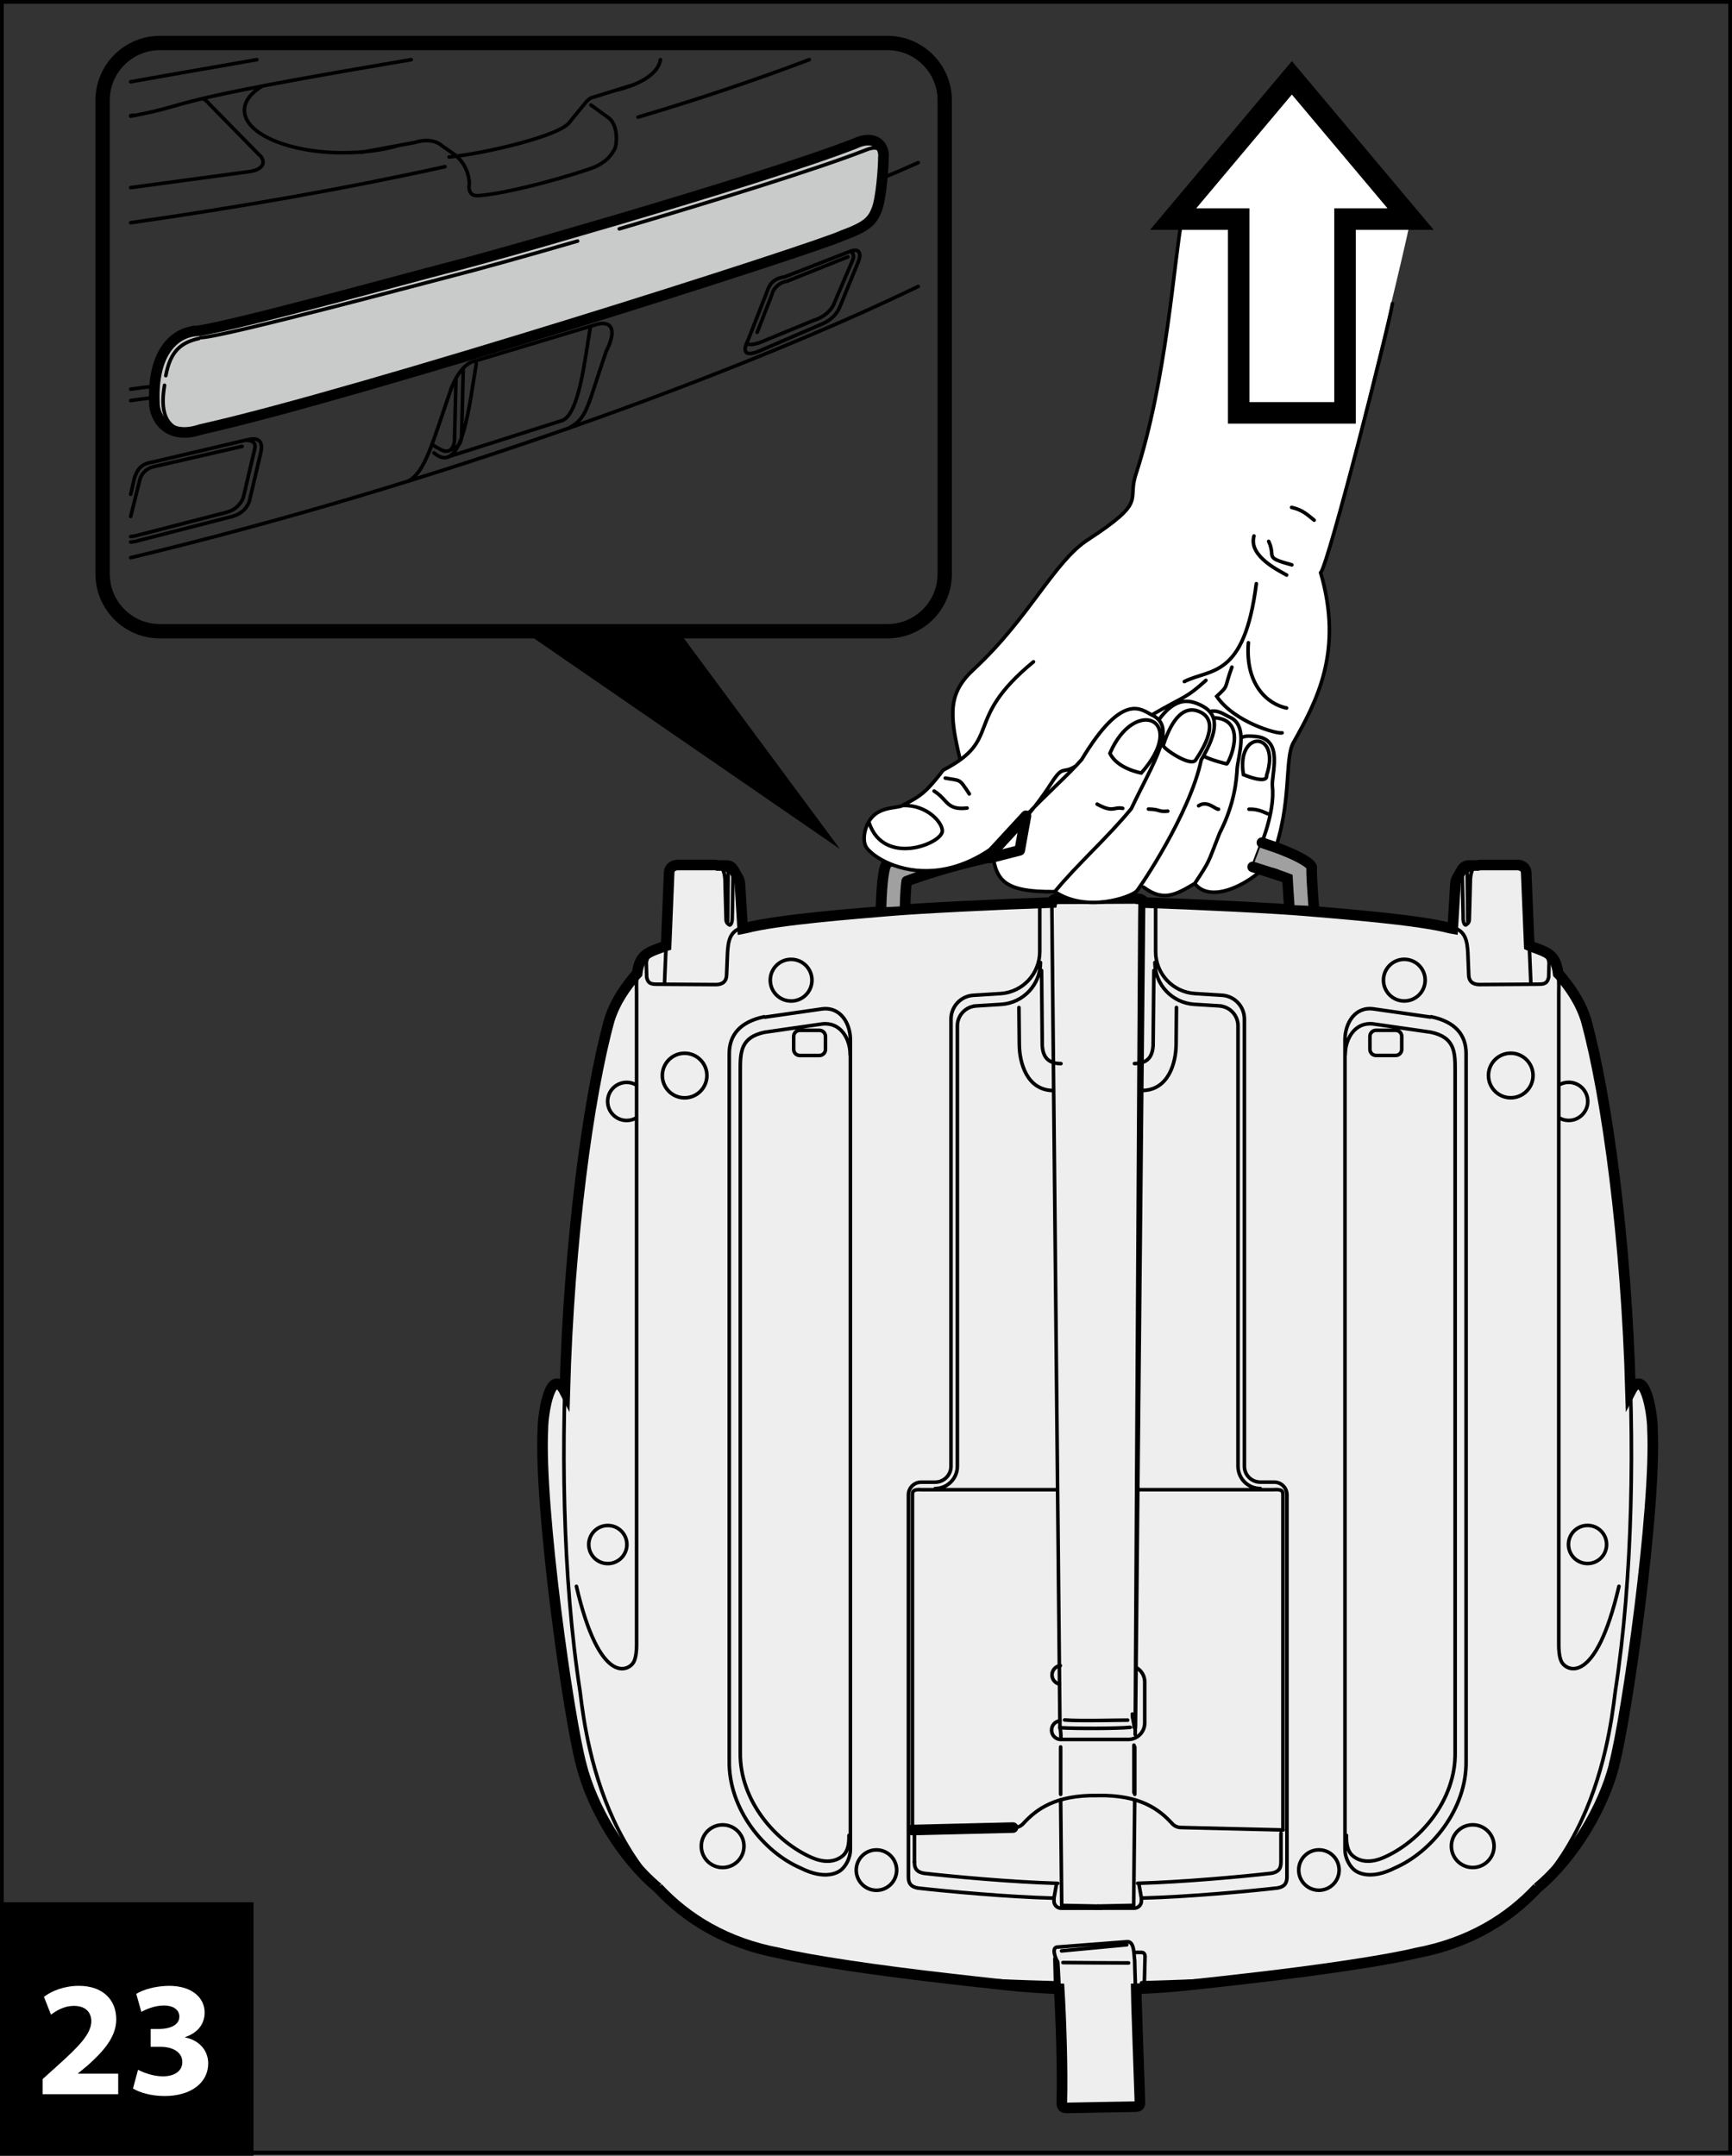 <?xml version="1.0" encoding="UTF-8"?>
<!DOCTYPE svg PUBLIC "-//W3C//DTD SVG 1.1//EN" "http://www.w3.org/Graphics/SVG/1.1/DTD/svg11.dtd">
<!-- Creator: CorelDRAW 2017 -->
<svg xmlns="http://www.w3.org/2000/svg" xml:space="preserve" width="41mm" height="51.03mm" version="1.1" style="shape-rendering:geometricPrecision; text-rendering:geometricPrecision; image-rendering:optimizeQuality; fill-rule:evenodd; clip-rule:evenodd"
viewBox="0 0 1980.02 2464.43"
 xmlns:xlink="http://www.w3.org/1999/xlink">
 <rect x="0" y="0" width="1980.02" height="2464.43" fill="#333333" stroke="none"/>
 <defs>
  <style type="text/css">
   <![CDATA[
    .str0 {stroke:black;stroke-width:4.26;stroke-miterlimit:4}
    .str3 {stroke:black;stroke-width:16.39;stroke-linecap:round;stroke-miterlimit:4}
    .str1 {stroke:black;stroke-width:4.1;stroke-linecap:round;stroke-miterlimit:4}
    .str2 {stroke:black;stroke-width:12.13;stroke-linecap:round;stroke-miterlimit:4}
    .str4 {stroke:black;stroke-width:24.59;stroke-linecap:round;stroke-miterlimit:4}
    .fil3 {fill:none}
    .fil0 {fill:none;fill-rule:nonzero}
    .fil8 {fill:black}
    .fil6 {fill:#A0A0A0}
    .fil4 {fill:#C9CACA}
    .fil5 {fill:#EEEEEF}
    .fil7 {fill:white}
    .fil1 {fill:black;fill-rule:nonzero}
    .fil2 {fill:white;fill-rule:nonzero}
   ]]>
  </style>
 </defs>
 <g id="Слой_x0020_1">
  <polygon class="fil0 str0" points="2.13,2460.84 1977.89,2460.84 1977.89,2.13 2.13,2.13 "/>
  <polygon class="fil1" points="-0,2464.43 289.76,2464.43 289.76,2174.66 -0,2174.66 "/>
  <path class="fil2" d="M135.12 2394.11l0 -23.43 -45.9 0 0 -0.37 11.26 -9.35c17.58,-15.78 32.4,-32.09 32.4,-52.49 0,-22.1 -15.19,-38.25 -42.71,-38.25 -16.52,0 -30.76,5.63 -39.95,12.54l8.07 20.45c6.37,-4.89 15.56,-10.09 26.03,-10.09 14.08,0 20.08,7.86 20.08,17.8 -0.37,14.24 -13.33,27.89 -39.9,51.69l-15.78 14.24 0 17.26 86.38 0zm16.89 -6.53c7.12,4.46 20.45,8.61 36.18,8.61 30.92,0 49.83,-15.78 49.83,-37.29 0,-15.94 -11.79,-26.99 -26.4,-29.64l0 -0.37c14.98,-5.21 22.31,-15.35 22.31,-28.26 0,-16.68 -14.45,-30.39 -40.48,-30.39 -15.78,0 -30.39,4.52 -37.66,9.19l5.79 20.61c5.05,-2.97 15.56,-7.33 25.5,-7.33 12.01,0 17.96,5.47 17.96,12.75 0,10.31 -12.17,13.87 -21.73,14.08l-11.05 0 0 20.4 11.63 0c12.54,0 24.54,5.47 24.54,17.48 0,9.14 -7.49,16.26 -22.31,16.26 -11.63,0 -23.21,-4.83 -28.31,-7.49l-5.79 21.41z"/>
  <path class="fil3 str1" d="M971.78 287.39l-74.62 29.08m0 0c-15.27,2.11 -18.23,11.05 -20.8,18.28m0 0l-21.14 53.92m116.57 -101.28c11.92,-4.67 12.79,4.05 9.32,12.11m0 0l-20.75 50.75m-7.21 -2.37c-2.83,7.08 -12.03,15.21 -22.18,18.06m-75.74 22.73c-4.26,8.26 -8.26,21.64 13.59,12.3m106.55 -105.07l-22.22 51.98m7.21 2.37c-2.81,7.07 -8.37,14.42 -18.8,19.32m33.81 -73.67c1.17,-4.73 -0.7,-7.34 -3.53,-8.62m-97.55 102.02c-8.69,3.8 -16.39,5.94 -20.89,3.4m29.01 -55.73l-16.82 42.99m34.26 -58.49c-7.46,1.04 -15.29,6.57 -17.44,15.5m59.15 32.59l-72.74 31.4m62.15 -35.03l-56.68 23.36m25.57 -67.82l69.46 -27.82m-453.35 150.1c-22.2,64.23 -29.86,96.05 -49.52,106.38m-317.02 87.42c353.76,-84.77 699.68,-213.2 900.28,-310.09"/>
  <path class="fil4 str2" d="M222.55 378.48c23.85,0 262.09,-65.54 285.3,-71.33 18.96,-4.75 58.78,-15.71 108.07,-29.8l90.25 -26.27c103.8,-30.69 218,-66.1 271.27,-87.02 18.69,-8.91 32.69,-1.7 32.69,14.86l-0.2 -0.42c0,13.39 -2.57,48.49 -7.65,61.16 -4.99,12.95 -11.55,19.53 -38.42,29.3 -27.43,13.7 -553.24,181.7 -734.51,222.06 -37.82,12.71 -53.33,-13.61 -52.87,-31.42 -2.13,-54.79 21.23,-78.15 46.07,-81.11z"/>
  <path class="fil3 str1" d="M149.41 254.65c129.71,-18.66 248.17,-39.52 359.29,-64.1m220.69 -56.63c66.86,-19.76 131.75,-41.52 195.76,-65.71m-775.74 63.88l3.02 -0.48m897.26 54.35c-13.76,6.22 -27.5,12.14 -41.02,17.62m1.46 -24.63c0,13.39 -2.57,48.49 -7.65,61.14m7.86 -60.7c0,-16.59 -14.01,-23.8 -32.69,-14.87m-754.92 214.41c23.89,0 262.13,-65.52 285.35,-71.33 18.93,-4.72 58.76,-15.69 108.05,-29.8m90.23 -26.24c103.84,-30.68 218.02,-66.15 271.3,-87.04m-755.09 213.98c-24.67,3.4 -48.01,26.76 -45.86,81.5m0 0c-0.42,17.86 15.06,44.18 52.87,31.43m0 0c181.29,-40.32 707.1,-208.34 734.53,-222.06m38.07 -29.08c-4.67,12.74 -11.23,19.34 -38.07,29.08m44.36 -88.71c-0.24,-13.39 -8.94,-13.19 -18.69,-9.15m-760.32 214.42c23.85,0 267.53,-65.52 290.74,-71.33 22.9,-5.74 76.31,-20.54 140.09,-39.01m47.7 -13.97c106.51,-31.37 226.69,-68.49 281.79,-90.11m-762.43 215.46c-20.82,4.67 -32.73,14.86 -37.8,42.47m-1.5 11.03c-1.23,8.86 -8.89,48.4 23.78,51.81m330.53 -79.39c-13.16,2.64 -23.31,21.55 -27.16,33.11m27.16 -33.11l138.44 -41.62m0 0c15.61,-5.2 26.31,2.57 12.3,30.15m0 0c-22.23,64.2 -21.22,76.43 -43.03,88.1m-105.56 -73.67c-7.67,43.31 -15.3,129.92 -48.42,101.9m17.44 4.12l130.33 -41.5m30.99 -106.14c-6.4,36.32 -12.81,103.04 -34.21,107.18m-119.29 -49.15l-1.81 72.54m0 0c-1.79,10.77 -7.99,13.68 -16.97,8.52m0 0l-8.79 -5.11m35.8 -86.02l-1.96 78.39m0 0c-1,5.94 -3.32,9.49 -6.75,10.61m0 0l-6.81 3.7m-8.25 -347.81l14.87 10.26m0 0c11.55,10.12 15.57,21.89 15.97,33.54m-0.5 1.7c0,9.69 4.94,12.01 13.03,10.9m131.76 -32.98c11.07,-5.54 17.11,-10.92 22.5,-21.65m0 -0.41c2.42,-8.3 2.08,-27.53 -8.62,-34.42m0 0l-19.3 -13.99m4.35 -9.35c-5.83,0.99 -8.62,4.38 -12.1,8.71m0 0l-16.36 19.95m28.45 -28.66l45.01 -14.02m-219.08 70.41c-7.21,-6.59 -18.79,-8.2 -31.74,-4.15m0 0l-60.94 11.24m-133.72 -47.99c0,26.76 50.56,48.47 112.92,48.47 23.68,0 45.62,-3.13 63.36,-8.33m-155.78 -67.98c-13.97,8.53 -20.6,18.33 -20.5,27.84m3.39 376.62l-108.29 25.47m0 0c-15.28,2.13 -18.25,11.03 -20.79,18.25m0 0l-4.29 18.56m133.37 -62.27c14.41,-3.83 18.09,3.7 15.28,14.86m0 0l-13.17 56.05m0 0c-2.83,7.08 -8.53,13.68 -18.69,16.54m0 0l-110.38 28.44m-6.41 0.98c1.53,-0.03 3.27,-0.27 5.25,-0.73m136.6 -105.96l-13.16 56.03m0 0c-2.84,7.12 -8.57,13.73 -18.69,16.56m0 0l-106.24 27.41m138.09 -100.01c1.81,-7.33 -3.75,-9.52 -8.69,-9.52m-129.34 109.43c-1.42,0.34 -2.69,0.51 -3.82,0.51m10.36 -64.64l-10.36 41.64m127.32 -80.07l-98.93 22.73m-0.63 0.18c-7.45,1.08 -15.28,6.58 -17.4,15.51m543.25 -445.26c31.5,-7.22 49.98,-20.69 51.95,-35.27m-605.56 376.72c10.45,-1.46 17.66,-2.42 20.91,-2.72m-20.91 15.7c11.37,-1.59 19.16,-2.64 22.58,-2.95m66.03 -337.34l57.52 58.64m-8.67 19.69l-137.45 18.54m146.36 -37.85c5.54,3.83 10.41,15.51 -8.91,19.3m-48.95 -78.74c-1.81,-1.75 -3.85,-3.29 -6.08,-4.6m-82.43 20.27c80.24,-15.11 17.65,-13.76 320.77,-64.65m-320.77 25.29c24.11,-4.43 77.9,-13.75 144.25,-25.29m255.51 155.28c38.01,-3.48 110.79,-24.6 131.76,-32.98m-167.51 -11.01c38.01,-3.48 128.05,-24.12 137.98,-40.16"/>
  <path class="fil3 str3" d="M182.84 49.16c-36.2,0 -65.57,29.39 -65.57,65.59m962.75 0c0,-36.21 -29.32,-65.59 -65.55,-65.59m-831.62 0l831.62 0m-897.19 606.87c0,36.25 29.37,65.61 65.57,65.61m-65.57 -65.61l0 -541.28m897.19 606.88c36.23,0 65.55,-29.35 65.55,-65.61m0 0l0 -541.28m-897.17 606.88l831.62 0"/>
  <path class="fil5 str2" d="M664.55 2017.72c-14.77,-55.08 -48.47,-294.15 -43.94,-383.72 0,-20 9.44,-73.15 25.04,-43.17 4.89,-173.59 26.8,-336.58 50.89,-424.56 6.95,-22.2 19.3,-38.63 29.99,-51.37l1.86 -1.99c2.81,-22.83 13.25,-24.26 31.83,-31.3l1.27 -0.39 3.44 -82.71c0,-7.38 5.08,-8.88 8.84,-9.64l42.93 0c1.36,0 2.62,0.19 3.71,0.58l7.02 0c3.32,0 8.01,-0.73 11.07,4.82l0.12 0.1 4.93 8.73c1.38,1.72 2.49,5.94 2.39,8.63l3.05 49.73c0.97,-0.21 2.08,-0.38 3.24,-0.49 37.8,-9.85 126.35,-16.42 164.15,-19.71 35.07,-3.02 124.39,-7.39 186.2,-9.46 0.49,-2.4 1.33,-4.26 8.28,-4.26l85.87 -0.42c1.38,0 2.61,0.15 3.65,0.46 5.61,0.26 6.48,2.03 6.88,4.23l-0.14 0c61.86,2.06 151.18,6.44 186.23,9.46 37.79,3.29 126.33,9.86 164.13,19.71 1.14,0.12 2.23,0.28 3.29,0.49l3.01 -49.73c-0.1,-2.69 0.99,-6.92 2.37,-8.63l4.96 -8.73 0.1 -0.1c3.05,-5.55 7.75,-4.82 11.06,-4.82l7.05 0c1.07,-0.39 2.3,-0.58 3.68,-0.58l42.93 0c3.78,0.77 8.86,2.26 8.86,9.64l3.44 82.49 1.28 0.61c18.64,7.06 29.06,8.47 31.83,31.43l1.85 1.85c10.68,12.74 23,29.17 30,51.37 24.07,87.98 45.95,250.97 50.85,424.56 15.6,-29.99 25.08,23.17 25.08,43.17 4.5,89.56 -29.18,328.64 -43.96,383.72 -0.14,0.4 0.1,0.4 0,0.84 -12.35,47.23 -45.2,104.33 -87.69,139.76l0.05 -0.07c-32.52,34.94 -77.17,63.03 -138.66,74.54 -35.3,8.57 -112.78,20.02 -193.59,29.18 -41.45,4.58 -86.07,10.46 -126.43,11.65 0,8.07 2.8,85.3 4.33,130.26 0.09,4.1 -2.32,4.43 -6.75,4.53 -8.42,0 -66.99,1.23 -78.05,1.43l0.19 -0.1c-4.19,-0.21 -4.72,-2.97 -4.72,-5.74 1.13,-36.66 -0.92,-96.91 -2.97,-130.38 -40.38,-1.19 -85.02,-7.07 -126.43,-11.65 -80.84,-9.17 -158.32,-20.62 -193.59,-29.18 -61.5,-11.5 -106.15,-39.6 -138.69,-74.54l0.05 0.07c-42.47,-35.42 -75.32,-92.53 -87.67,-140.59z"/>
  <path class="fil3 str1" d="M1210.89 2272.76c-40.38,-1.14 -85.03,-7.04 -126.43,-11.65m0 0c-80.84,-9.15 -158.32,-20.56 -193.59,-29.16m0 0c-193.11,-36.14 -220.22,-235.83 -227.63,-297.43m0 0c-41.06,-265.4 -6.97,-622.01 33.31,-769.1m0 0c6.95,-22.18 19.3,-38.61 29.97,-51.35m1.23 766.64l0 -746.11m0 746.11c0,5.49 -0.57,14.29 -3.29,19.29 -5.8,10.64 -39,27.53 -65.51,-86.48m68.8 -678.92c-1.41,-44.96 9.06,-44.96 32.47,-53.8m-9.66 44.38c-6.59,0 -9.97,-1.31 -11.3,-8.01m0 0l-0.41 -15.03m11.7 23.04l67.98 0.41m-79.79 -23.64c0,-5.84 3.19,-10.67 7.28,-13.14m72.51 36.78c7.7,0 12.13,-3.92 12.13,-11.51m0 0l1.04 -25.56m0 0c0.84,-11.11 1.84,-26.51 20.53,-28.38m0 0c37.79,-9.85 126.35,-16.42 164.15,-19.71 35.05,-3.01 124.37,-7.36 186.21,-9.46m-442.99 94.26l5.34 -127.5m0 0c0,-7.43 5.06,-8.91 8.86,-9.69m0 0l42.92 0m12.13 19.13c0,-4.35 -0.85,-19.32 -12.13,-19.13m12.13 19.13l1.16 43.65m3.24 6.17c2.3,2.3 3.98,-4.04 3.82,-6.98m-3.82 6.98l-1.66 -1.43m-0.01 0c-0.8,-1.02 -1.57,-2.08 -1.57,-4.74m7.06 -0.82l1.02 -51.83m10.92 62.46l-3.05 -49.73m0 0c0.09,-2.64 -1.02,-6.88 -2.39,-8.62m0 0l-4.92 -8.74m-0.12 -0.11c-3.07,-5.55 -7.75,-4.82 -11.07,-4.82m0 0l-7.05 0m17.73 8.69c0.61,-4.48 -2.88,-6.97 -4.29,-8.11m-2.03 63.81l0.61 -55.22m0.12 -0.05c0,-1.29 0,-2.52 -1.47,-2.79m0 0l-4.31 -0.22m-110.13 771c0,-12.05 -9.76,-21.78 -21.8,-21.78 -12.03,0 -21.78,9.73 -21.78,21.78 0,12.03 9.75,21.79 21.78,21.79 12.04,0 21.8,-9.76 21.8,-21.79zm11.11 -525.16c-3.58,-2.18 -7.53,-3.2 -11.35,-3.17 -12.03,0 -21.77,9.75 -21.77,21.76 0,12.03 9.74,21.8 21.77,21.8 4.19,0 8.13,-1.19 11.35,-3.19m80.38 -48.2c0,-14.07 -11.42,-25.47 -25.49,-25.47 -14.05,0 -25.47,11.4 -25.47,25.47 0,14.07 11.42,25.49 25.47,25.49 14.07,0 25.49,-11.42 25.49,-25.49zm164.01 884.33l0 -925.2m0 0c0,-18.48 -11.07,-37.8 -32.03,-35.32m0 0l-65.74 9.44m-0.84 -0.4c-27.5,5.73 -39.83,20.93 -39.83,41.88m0 0l0 808.92m16.82 97.36c0,-13.44 -10.94,-24.36 -24.42,-24.36 -13.47,0 -24.39,10.92 -24.39,24.36 0,13.51 10.92,24.42 24.39,24.42 13.48,0 24.42,-10.9 24.42,-24.42zm121.62 3.31c0.21,8.84 -4.19,18.12 -10.05,23.41 -4.21,3.78 -19.11,12.33 -47.04,-1.84m0 0c-41.3,-17.85 -82.17,-66.95 -81.35,-122.24m191.34 124.71c0,-12.74 -10.34,-23.1 -23.12,-23.1 -12.74,0 -23.08,10.36 -23.08,23.1 0,12.74 10.34,23.09 23.08,23.09 12.78,0 23.12,-10.34 23.12,-23.09zm184 -434.86l-155.73 0m-0.24 -8.62c-8.02,0 -14.57,6.51 -14.57,14.57m0 436.3l0 -436.3m30.53 -14.57c10.02,0 18.16,-8.14 18.16,-18.18m-34.13 18.18l15.97 0m135.87 475.52c-51.78,-1.23 -122.85,-7.79 -155.31,-11.5m0 0c-9.64,-1.65 -11.09,-6.78 -11.09,-13.15m166.4 27.99c0,4.5 3.65,8.2 8.18,8.2m46.26 0l-46.26 0m-8.18 -11.53l0 3.34m0 -3.34l2.81 -15.81m1.46 -1.11c-51.53,-1.37 -120.79,-7.79 -152.7,-11.44m0 0c-9.66,-1.63 -11.09,-6.76 -11.09,-13.13m209.49 50.63l-41.13 -0.82m0 0l-1.21 -120.69m-0.8 -82.44l-9.31 -944.2m-58.71 104.95c25.38,-1.6 44.89,-22.63 44.94,-47.84m0 -56.63l0 56.63m-75.9 49.75c-14.43,0.9 -25.54,12.87 -25.57,27.21m25.57 -27.21l30.96 -1.91m-56.53 29.12l0 511.24m125.71 -460.35c-16.71,0 -20.54,-9.87 -21.38,-20.14m0 0l-0.79 -86.26m13.82 137.21c-30.8,0 -39.3,-32.06 -39.3,-53.41m0 0l-0.39 -41.52m-20.33 -3.6c25.35,-1.56 44.91,-22.63 44.96,-47.82m-73.62 49.65c-12.08,0.75 -21.36,10.76 -21.4,22.73m19.09 -22.63l30.97 -1.93m-75.51 553.54c14.05,0 25.45,-11.43 25.45,-25.48m0 -503.51l0 503.51m-42.11 26.7c-8.72,-0.41 -9.23,2.47 -9.23,5.86m0 0l0 383.07"/>
  <line class="fil3 str2" x1="1042.82" y1="2092.1" x2="1158.06" y2= "2089.31" />
  <path class="fil3 str1" d="M1254.86 2052.68c-48.54,-0.84 -70.31,16.01 -84.69,31.64m-12.11 4.99c4.29,0.09 8.52,-0.78 12.11,-4.99m-124.79 44.14l0 -32.66m166.25 -128.53c-5.45,0.58 -9.47,5.22 -9.49,10.63 0,5.89 4.77,10.7 10.67,10.7 0.26,0 0.46,-0.03 0.65,-0.03m-1.26 -84.4c-5.49,0.61 -9.54,5.21 -9.56,10.63 0,5.16 3.68,9.47 8.6,10.49m78.51 63.27c10.45,0 18.91,-8.47 18.91,-18.89m-18.91 18.89l-77.12 0m96.04 -18.89l0 -46.83m0 0c0,-7.36 -4.21,-13.73 -10.46,-16.92m-1.67 69c0,-5.76 -2.06,-9.28 -2.06,-15.42m-77.41 6.78c17.24,1.43 57.98,0.2 72.1,0.2m-77.49 8.67c20.04,1.14 64.76,1 80.35,-0.42m-80.28 0.42l-0.07 0m1.14 11.86c0,-2.21 0.12,-7.29 -1.08,-11.86m86.02 7.78l5.37 -933.65m0 -0.39c0,-6.02 0.21,-10.28 0.21,-17.67m0 0c0.59,-3.71 -2.45,-4.92 -6.6,-4.92m0 0l-85.87 0.41m0 0c-6.95,0 -7.94,1.86 -8.43,4.24m-274.22 89.61c0,-13.14 -10.65,-23.82 -23.82,-23.82 -13.17,0 -23.83,10.68 -23.83,23.82 0,13.17 10.66,23.83 23.83,23.83 13.17,0 23.82,-10.66 23.82,-23.83zm8.49 86.07c3.87,0 6.98,-3.11 6.98,-6.98m-36.34 0c0,3.87 3.1,6.98 6.96,6.98m0 0l22.39 0m6.98 -21.76c0,-3.88 -3.11,-6.98 -6.98,-6.98m6.98 21.76l0 -14.77m-29.37 -6.98c-3.86,0 -6.96,3.1 -6.96,6.98m0 14.77l0 -14.77m6.96 -6.98l22.39 0m35.26 28.04c0,-18.49 -11.09,-37.8 -32.04,-35.34m0 0l-65.73 9.46m0 0c-27.55,5.76 -27.9,22.73 -27.9,43.68m0 0l0 779.57m81.93 120.37c-41.26,-17.85 -82.78,-65.13 -81.93,-120.37m124.25 94.9c0.2,8.84 -0.9,17.73 -6.76,23.04 -4.21,3.78 -15.61,11.07 -35.56,2.43m368.13 -74.37l0 -54.23m-83.8 56.29l0 -54.23m84.62 244.04c-1.06,-6.22 0,-22.61 -9.03,-21.35m0 0l-80.12 6.13m5.55 4.34l74.57 -7m-79.92 2.66c-5.96,0.85 -2.04,12.45 1.02,17.05m5.94 0.63c14.38,0.18 60.05,0.42 74.99,0.42m6.27 163.48c-8.41,0 -66.99,1.25 -78.06,1.43m0.21 -0.1c-4.19,-0.19 -4.74,-2.95 -4.74,-5.74m0 0c1.13,-36.68 -2.55,-126.62 -4.62,-160.13m-0.1 26.82c-1.77,-1.43 -2.56,-3.19 -2.56,-5.45m0 0l-0.63 -25.37m-1.23 27.77c-40.36,-1.16 -73.44,-2.2 -117.45,-5.38m-441.59 -671.41c-15.62,-29.99 -25.06,23.17 -25.06,43.14m43.96 383.72c-14.79,-55.03 -48.47,-294.16 -43.96,-383.72m43.96 384.56c12.33,47.24 45.2,104.35 87.65,139.79m543.92 250.19c4.41,-0.11 6.36,-0.72 6.25,-4.84m0 0c0,-11.13 -5.23,-150.57 -5.23,-161.65m1.69 31.57c40.38,-1.14 85,-7.05 126.45,-11.65m0 0c80.8,-9.17 158.27,-20.56 193.57,-29.16m0 0c193.11,-36.15 220.2,-235.83 227.59,-297.43m0 0c41.09,-265.42 6.97,-622.02 -33.27,-769.1m0 0c-6.96,-22.18 -19.3,-38.61 -29.98,-51.35m-1.23 766.62l0 -746.09m0 746.09c0,5.49 0.54,14.29 3.28,19.29 5.81,10.66 39,27.53 65.52,-86.48m-68.81 -678.9c1.43,-44.98 -9.05,-44.98 -32.46,-53.82m9.64 44.4c6.63,0 9.97,-1.33 11.3,-8.02m0 0l0.41 -15.01m-11.7 23.03l-67.98 0.4m79.79 -23.63c0,-5.84 -3.17,-10.68 -7.29,-13.14m-72.49 36.77c-7.72,0 -12.15,-3.92 -12.15,-11.5m0 0l-1.02 -25.57m0 0c-0.82,-11.11 -1.84,-26.51 -20.53,-28.37m0 0c-37.8,-9.85 -126.35,-16.42 -164.13,-19.71 -35.05,-3.03 -124.37,-7.36 -186.25,-9.46m443.01 94.26l-5.32 -127.52m0 0c0,-7.41 -5.08,-8.91 -8.86,-9.68m0 0l-42.93 0m-12.1 19.11c0,-4.33 0.82,-19.32 12.1,-19.11m-12.1 19.11l-1.19 43.67m-3.24 6.17c-2.3,2.28 -4,-4.04 -3.79,-7m3.79 7l1.67 -1.45m0.02 0c0.77,-1.02 1.55,-2.06 1.55,-4.72m-7.02 -0.84l-1.05 -51.83m-10.9 62.48l3.05 -49.75m0 0c-0.1,-2.64 0.99,-6.87 2.35,-8.61m0 0l4.96 -8.74m0.1 -0.1c3.07,-5.55 7.77,-4.82 11.07,-4.82m0 0l7.04 0m-17.72 8.69c-0.61,-4.5 2.86,-6.97 4.29,-8.11m2.03 63.8l-0.6 -55.23m-0.12 -0.05c0,-1.29 -0.03,-2.51 1.45,-2.8m0 0l4.31 -0.2m153.71 770.98c0,-12.03 -9.73,-21.78 -21.79,-21.78 -12.01,0 -21.79,9.75 -21.79,21.78 0,12.03 9.78,21.79 21.79,21.79 12.06,0 21.79,-9.76 21.79,-21.79zm-21.55 -506.56c0,-12.03 -9.76,-21.77 -21.77,-21.77 -4.23,0 -8.16,1.19 -11.36,3.17m0 37.22c3.59,2.16 7.51,3.2 11.36,3.19 12.01,0 21.77,-9.78 21.77,-21.81m-62.54 -29.59c0,-14.06 -11.42,-25.47 -25.49,-25.47 -14.07,0 -25.47,11.41 -25.47,25.47 0,14.09 11.4,25.48 25.47,25.48 14.07,0 25.49,-11.4 25.49,-25.48zm-214.99 884.35l0 -925.22m0 0c0,-18.49 11.07,-37.81 32.03,-35.3m0 0l65.75 9.42m0.8 -0.39c27.53,5.74 39.87,20.92 39.87,41.88m0 0l0 808.94m31.98 97.36c0,-13.46 -10.92,-24.38 -24.38,-24.38 -13.49,0 -24.42,10.92 -24.42,24.38 0,13.49 10.92,24.41 24.42,24.41 13.46,0 24.38,-10.92 24.38,-24.41zm-170.42 3.31c-0.21,8.84 4.19,18.12 10.05,23.39 4.21,3.8 19.11,12.33 47.06,-1.82m0 0c41.26,-17.87 82.17,-66.97 81.33,-122.24m-145.14 124.69c0,-12.74 -10.36,-23.1 -23.1,-23.1 -12.74,0 -23.09,10.36 -23.09,23.1 0,12.74 10.34,23.08 23.09,23.08 12.74,0 23.1,-10.34 23.1,-23.08zm-231.51 -434.85l157.05 0m14.81 5.94c0,-8.06 -6.54,-14.58 -14.6,-14.58m14.6 450.88l0 -436.3m-48.67 -32.76c0,10.04 8.11,18.18 18.16,18.18m15.91 0l-15.91 0m-135.87 475.52c51.74,-1.23 122.81,-7.78 155.27,-11.5m0 0c9.68,-1.64 11.11,-6.78 11.11,-13.14m-174.59 36.17c4.53,0 8.21,-3.68 8.21,-8.2m-54.45 8.2l46.24 0m8.21 -11.53l0 3.34m0 -3.34l-2.84 -15.79m-1.43 -1.11c51.54,-1.38 120.76,-7.78 152.67,-11.43m0 0c9.67,-1.63 11.12,-6.76 11.12,-13.15m-209.48 50.65l41.11 -0.84m0 0l1.19 -120.69m0.84 -82.42l9.29 -944.2m13.78 57.09c0,25.42 19.76,46.22 44.94,47.84m-44.94 -104.45l0 56.61m101.47 76.96c0,-14.44 -11.28,-26.29 -25.59,-27.19m0 0l-30.94 -1.93m56.53 29.12l0 511.24m-125.71 -460.35c16.71,0 20.54,-9.85 21.35,-20.12m0 0l0.84 -86.28m-13.87 137.22c30.84,0 39.34,-32.07 39.34,-53.41m0 0l0.39 -41.52m-24.65 -51.4c0,25.4 19.81,46.2 44.98,47.82m50.02 24.53c0,-12.06 -9.4,-21.98 -21.36,-22.71m2.3 0.08l-30.96 -1.91m50.02 528.04c0,14.07 11.4,25.49 25.49,25.49m-25.49 -529l0 503.51m42.13 26.72c8.73,-0.41 9.25,2.45 9.25,5.84m0 0l0 383.09m0.29 0.19l-115.24 -2.78m-96.78 -36.63c48.53,-0.84 70.28,16.01 84.65,31.64m12.13 4.99c-4.31,0.09 -8.5,-0.78 -12.13,-4.99m124.83 44.14l0 -32.66m-165.51 -1069.08c6.98,0 7.97,1.86 8.45,4.24m321.88 89.61c0,-13.14 -10.68,-23.82 -23.85,-23.82 -13.14,0 -23.82,10.68 -23.82,23.82 0,13.17 10.68,23.83 23.82,23.83 13.17,0 23.85,-10.66 23.85,-23.83zm-63.12 79.09c0,3.87 3.1,6.98 6.98,6.98m22.38 0c3.85,0 6.99,-3.11 6.99,-6.98m-6.99 6.98l-22.38 0m0 -28.74c-3.88,0 -6.98,3.1 -6.98,6.98m0 14.77l0 -14.77m36.36 0c0,-3.88 -3.13,-6.98 -6.99,-6.98m6.99 21.76l0 -14.77m-6.99 -6.98l-22.38 0m-35.27 28.04c0,-18.49 11.11,-37.8 32.03,-35.34m0 0l65.76 9.46m0 0c27.53,5.76 27.89,22.73 27.89,43.68m0 0l0 779.57m-81.95 120.37c41.3,-17.85 82.78,-65.13 81.95,-120.37m-124.25 94.9c-0.24,8.84 0.92,17.73 6.76,23.04 4.21,3.78 15.62,11.07 35.54,2.43m-284.29 -72.3l0 -54.23m8.52 271.37c1.77,-1.41 2.55,-3.22 2.55,-5.45m0 0l0.65 -25.39m-3.94 29.12c40.38,-1.16 73.45,-2.2 117.49,-5.38m441.58 -671.41c15.61,-29.99 25.08,23.17 25.08,43.14m-43.97 383.72c14.79,-55.03 48.45,-294.16 43.97,-383.72m-43.97 384.56c-12.33,47.24 -45.2,104.35 -87.67,139.79m-448.56 80.19c0.15,-3.27 -0.88,-5.62 -4.09,-5.62m0 0l-7.68 0"/>
  <path class="fil6" d="M1473.78 1034.55c-1.29,-18.04 -1.92,-30.26 -1.92,-30.26 0,0 -101.95,-39.88 -205.14,-39.88 -101.66,0 -199.25,31.37 -230.17,42.95 -0.99,6.93 -1.52,16.65 -1.82,28.52 -9.08,0.44 -18.25,0.94 -27.48,1.46 0.8,-29.51 3.24,-48.59 7.56,-51.2 5.43,-3.24 125.66,-49.63 251.91,-49.63 126.26,0 233.97,43.53 232.89,55.47 -0.55,5.92 0.79,24.16 2.25,43.79 -9.4,-0.44 -18.78,-0.85 -28.08,-1.23z"/>
  <path class="fil3 str2" d="M1007.21 1037.31c0.84,-29.47 3.27,-48.55 7.6,-51.16 5.43,-3.24 125.66,-49.63 251.9,-49.63 126.26,0 233.97,43.53 232.89,55.47 -0.55,5.92 0.78,24.16 2.25,43.79m-467.14 0.1c0.31,-11.88 0.85,-21.59 1.83,-28.52m0 0c30.92,-11.58 128.51,-42.95 230.17,-42.95 103.19,0 205.14,39.88 205.14,39.88 0,0 0.63,12.22 1.93,30.26"/>
  <path class="fil7" d="M1133.73 969.15c4.43,35.26 9.73,50.8 72.13,50.21 36.07,24.34 86.62,6.44 93.47,-0.55 0.53,-0.55 2.3,-2.95 4.97,-6.88l3.05 2.26c22.4,16.78 36.5,8.94 58.52,-4.17 22.32,28.84 81.79,-11.96 89.19,-31.45 22.4,-59.22 13.17,-111.05 23.49,-129.45 27.01,-48.04 57.35,-104.56 31.31,-194.36 9.59,-12.06 99.22,-380.55 102.72,-404.33l-261.48 0.49c-9.25,48.67 -17.12,182.41 -52.71,291.77 -10.05,30.96 13.87,29.57 -55.15,74.62 -38.06,24.79 -66.48,88.7 -129.19,147.08 -29.76,27.14 -29.25,50.44 -16.66,102.73l0.26 1.57 0.19 -0.12c-5.23,3.82 -11.64,7.74 -19.59,11.84 -18.23,23.95 -25.49,29.8 -44.84,39.41 -4.12,4.6 -23.97,1.19 -35.93,13.76 -9,9.48 -12.71,27.63 -6.54,35.85 12.74,16.93 73.46,48.89 142.8,-0.29z"/>
  <path class="fil3 str1" d="M1181.47 756.56c-81.86,67.4 -34.08,88.05 -103.25,123.86 -18.23,23.95 -25.47,29.8 -44.82,39.41 -4.14,4.6 -23.99,1.19 -35.93,13.76 -9.01,9.48 -12.71,27.63 -6.54,35.85 16.87,22.38 117.6,71.07 211.21,-74.52 13.82,-21.53 12.73,-9.29 27.73,-19.27m95.1 -53.07c17.09,-23.14 32.1,-24.98 49.9,-15.3 17.81,9.69 18.52,27.48 -1.67,61.57 -12.69,61.04 -70.28,146.3 -73.87,149.96 -6.85,6.98 -57.42,24.89 -93.47,0.55m215.67 -133.77c-8.86,-51.57 43.48,-50.67 26.41,0.99 1.24,10.8 -26.41,-0.99 -26.41,-0.99zm-45.34 -21.04c9.13,4.62 24.16,8.36 26.22,8.69 1.83,0.29 25.76,-50.66 -14.28,-52.71m48.08 -153.26c-13.75,108.99 -52.6,96.79 -82.26,111.9m79.62 -166.4c-6.77,23.43 30.24,40.34 37.31,44.65m-20.52 -38.55c8.74,18.7 -6.51,17.91 26.49,26.9m-49.68 89.03c-3.88,48.67 22.73,70.46 43.65,74.61m-216.61 109.89c18.72,10.27 18.79,2.74 29.25,4.81m86.8 -2.95c10.2,-6.66 19.13,4.38 22.75,3.94m34.85 -0.01c10.55,-0.48 18.39,4.1 21.43,5.2m27.3 -350.23c12.74,2.91 17.73,8.2 25.77,14.58m-151.28 -343.68c-9.25,48.69 -17.12,182.41 -52.71,291.77 -10.05,30.96 13.87,29.59 -55.15,74.62 -38.06,24.79 -66.48,88.7 -129.2,147.08 -29.76,27.14 -29.24,50.44 -16.65,102.73m-16.75 22.34c18.26,3.39 15.47,-0.08 27.53,18.14m-40.27 -3.29c15.93,9.88 13.9,22.15 37.68,19.42m-72.95 -2.97c27.11,-0.73 44.94,19.49 44.65,29.27 -0.41,14.5 -66.87,40.74 -83.63,-9.29m472.06 -102.99c-4.92,1.67 -54.5,-11.86 -74.74,-41.71 14.36,-13.55 7.91,-7.48 17.34,-33.41m-100.96 251.53c22.4,16.78 36.48,8.94 58.51,-4.17 18.06,-27.34 14.36,-22.03 28.48,-57.65 17.62,-34.21 19.3,-62.36 19.97,-73.24 0.78,-13.26 13.92,-50.07 -8.81,-59.42 -5.74,-2.73 -13.24,-8.74 -22.37,-6.22m-114.21 47.65c8.23,17.7 35.84,22.56 35.84,22.56 54.32,-61.4 -7.6,-88.27 -35.84,-22.56zm170.67 109.84c15.4,-37.58 16.32,-61.2 15.06,-72.02 -1.52,-13.24 13.56,-54.04 -18.98,-57.01 -7.58,-0.7 -12.85,-0.88 -16.88,1.64m-105.8 81.32c14.13,0.38 10.84,3.51 22.03,2.39m-5.2 -75.3c10.66,-32.81 24.77,-44.81 40.08,-39 18.47,7.02 16.92,26.32 -3.07,55.91 -5.6,8.33 -38.06,-13.73 -37.02,-16.92zm-196.1 117.16c4.43,35.26 9.73,50.8 72.13,50.21 26.27,-31.91 59.61,-60.99 87.5,-94.91 26.17,-55.23 52.83,-93.23 23.46,-107.18 -11.67,-5.55 -32.71,-27.94 -80.12,50.91 -12.23,14.57 -45.41,44.45 -63.82,64.43m205.77 -154.84c-23.17,20.95 -23.6,17.36 -61.83,39.5m49.03 192.76c22.34,28.86 81.81,-11.94 89.19,-31.45 22.42,-59.22 13.17,-111.03 23.51,-129.45 27.01,-48.04 57.35,-104.56 31.31,-194.36 9.58,-12.06 78.56,-283.95 82.05,-307.75m-152.33 623.95l-8.23 22.01"/>
  <path class="fil3 str2" d="M1132.04 980.75l33.7 -8.65m0 0l7.14 -39.49m0 0l-38.46 41.71"/>
  <polygon class="fil6" points="1460.26,969.39 1442.61,963.33 1432.06,991.08 1453.94,997.95 "/>
  <path class="fil3 str2" d="M1460.26 969.39l-17.65 -6.07m16.71 36.44l-27.26 -8.69"/>
  <polygon class="fil8" points="775.85,721.64 960.2,970.59 598.64,721.64 "/>
  <polygon class="fil7" points="1537.63,471.99 1537.63,250.42 1612.58,250.42 1476.86,88.98 1341.15,250.42 1416.08,250.42 1416.08,471.99 "/>
  <polygon class="fil3 str4" points="1537.63,471.99 1537.63,250.42 1612.58,250.42 1476.86,88.98 1341.15,250.42 1416.08,250.42 1416.08,471.99 "/>
 </g>
</svg>
